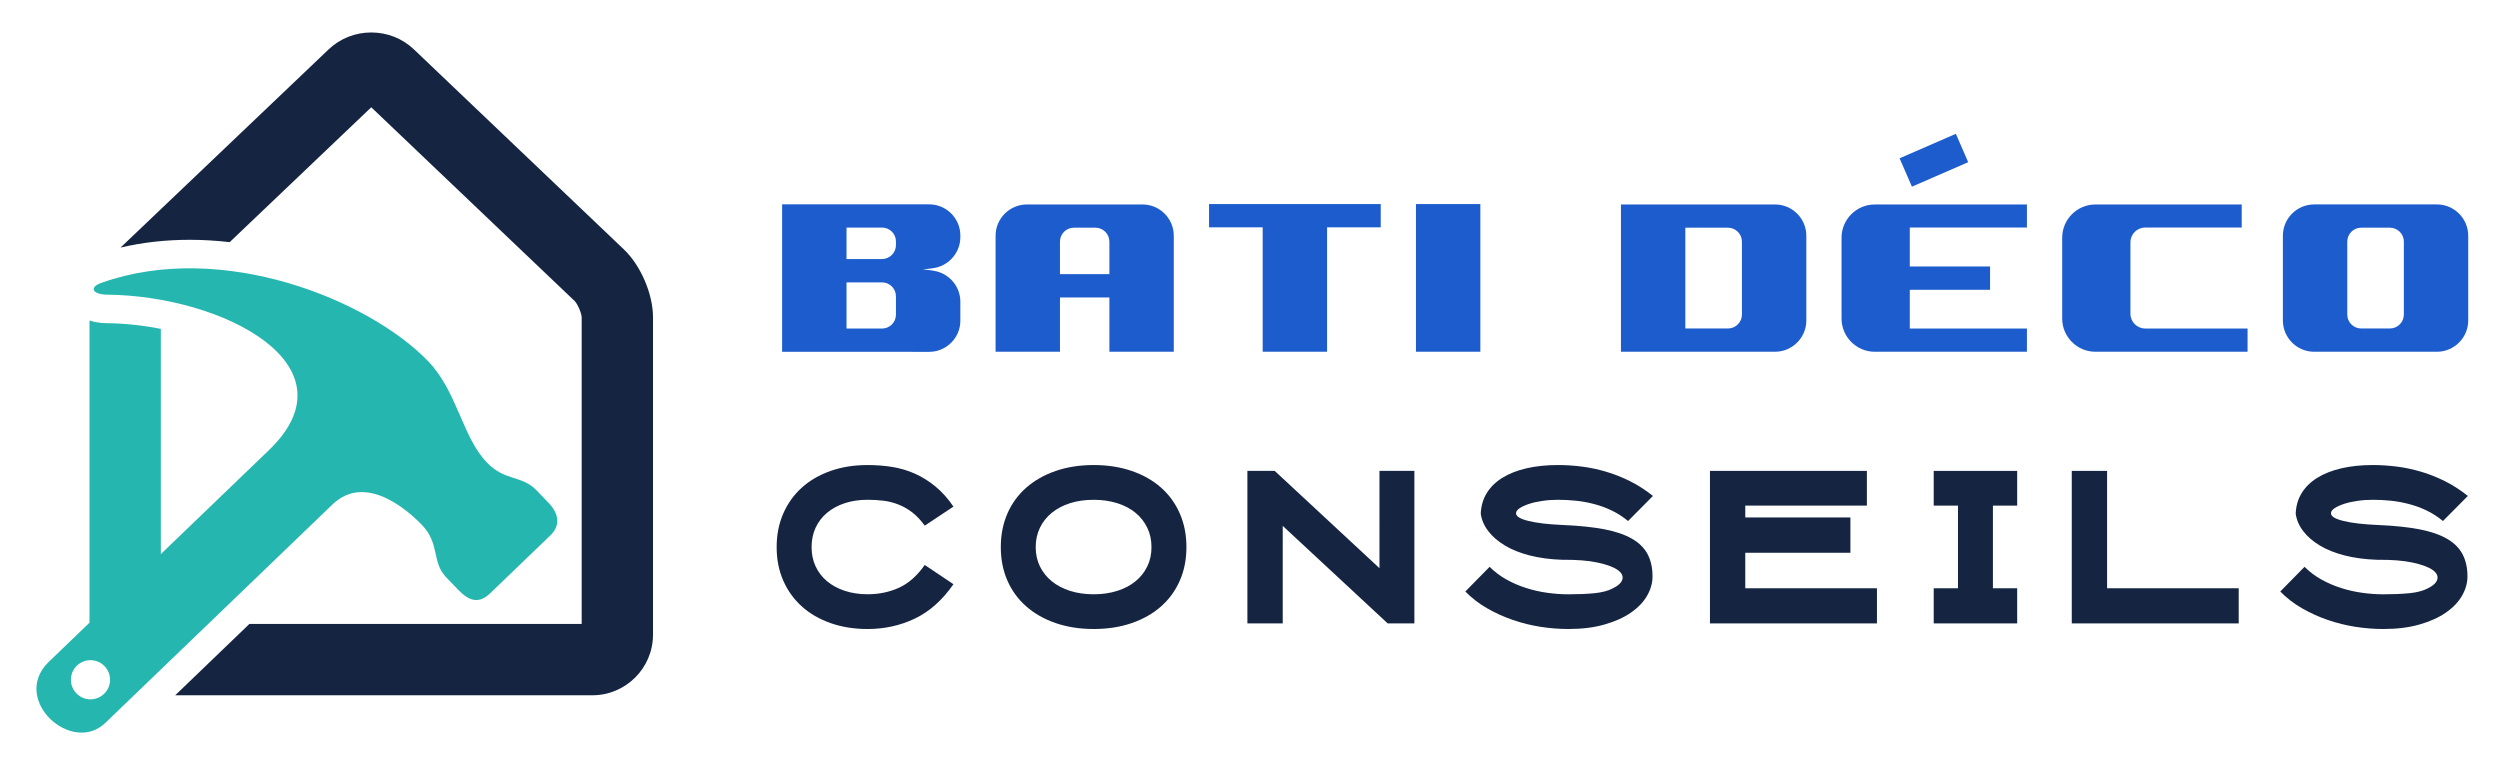 <?xml version="1.0" encoding="utf-8"?>
<!-- Generator: Adobe Illustrator 16.0.0, SVG Export Plug-In . SVG Version: 6.00 Build 0)  -->
<!DOCTYPE svg PUBLIC "-//W3C//DTD SVG 1.1//EN" "http://www.w3.org/Graphics/SVG/1.1/DTD/svg11.dtd">
<svg version="1.1" id="Calque_1" xmlns="http://www.w3.org/2000/svg" xmlns:xlink="http://www.w3.org/1999/xlink" x="0px" y="0px"
	 width="171px" height="52.292px" viewBox="0 -4.042 171 52.292" enable-background="new 0 -4.042 171 52.292" xml:space="preserve"
	>
<g>
	<path fill-rule="evenodd" clip-rule="evenodd" fill="#1D5CCD" d="M65.688,17.893c0-0.441,0-0.885,0-1.295
		c0-1.003-0.696-1.849-1.629-2.079c-0.28-0.07-0.617-0.102-0.926-0.132c0.299-0.04,0.625-0.061,0.896-0.125
		c0.947-0.22,1.659-1.073,1.659-2.087c0-0.037,0-0.074,0-0.109c0-1.174-0.957-2.13-2.131-2.13c-3.354,0-6.706,0-10.06,0v10.084
		c3.356,0,6.706,0.003,10.06,0.004C64.729,20.024,65.688,19.068,65.688,17.893L65.688,17.893z M57.902,18.43v-3.158
		c0.924,0,1.504,0,2.426,0c0.526,0,0.955,0.429,0.955,0.953v1.256c0,0.523-0.426,0.949-0.951,0.949H57.902L57.902,18.43z
		 M61.283,12.473v0.25c0,0.525-0.428,0.953-0.955,0.953c-0.922,0-1.502,0-2.426,0v-2.152h2.43
		C60.856,11.523,61.283,11.95,61.283,12.473z"/>
	<path fill-rule="evenodd" clip-rule="evenodd" fill="#1D5CCD" d="M143.324,20.018c2.945,0,7.465,0,10.41,0c0-2.167,0,0.577,0-1.59
		h-7.002c-0.555,0-1.01-0.454-1.01-1.01c0-1.96,0-2.928,0-4.886c0-0.557,0.451-1.01,1.01-1.01c2.785,0,3.58,0,6.602,0
		c0-1.035,0-0.543,0-1.578c-3.701,0-6.309,0-10.01,0c-1.248,0-2.27,1.019-2.27,2.27c0,2.658,0,2.876,0,5.534
		C141.055,18.999,142.076,20.018,143.324,20.018z"/>
	<path fill-rule="evenodd" clip-rule="evenodd" fill="#1D5CCD" d="M128.232,20.018c2.945,0,7.467,0,10.41,0c0-2.167,0,0.577,0-1.59
		c-2.67,0-5.342,0-8.012,0v-2.649h5.49v-1.596h-5.49v-2.661c2.67,0,5.342,0,8.012,0c0-1.035,0-0.543,0-1.578
		c-3.699,0-6.709,0-10.41,0c-1.248,0-2.27,1.019-2.27,2.27c0,2.658,0,2.876,0,5.534C125.963,18.999,126.984,20.018,128.232,20.018z"
		/>
	<path fill-rule="evenodd" clip-rule="evenodd" fill="#1D5CCD" d="M101.256,9.917h-4.404c0,3.945,0,6.155,0,10.1h4.404
		C101.256,16.072,101.256,13.861,101.256,9.917z"/>
	<path fill-rule="evenodd" clip-rule="evenodd" fill="#1D5CCD" d="M121.41,20.018c-3.461,0-7.076,0-10.537,0
		c0-3.937,0-6.138,0-10.075c3.461,0,7.076,0,10.537,0c1.18,0,2.143,0.961,2.143,2.142c0,2.509,0,3.282,0,5.792
		C123.553,19.055,122.59,20.018,121.41,20.018L121.41,20.018z M115.277,18.426h2.916c0.525,0,0.955-0.428,0.955-0.953
		c0-1.85,0-3.138,0-4.987c0-0.525-0.43-0.954-0.955-0.954h-2.916V18.426z"/>
	<path fill-rule="evenodd" clip-rule="evenodd" fill="#1D5CCD" d="M75.882,20.017v-3.712h-3.379v3.712h-4.405
		c0-2.508,0-5.423,0-7.932c0-1.18,0.962-2.142,2.143-2.142c3.03,0,4.875,0,7.906,0c1.178,0,2.14,0.961,2.14,2.142
		c0,2.644,0,5.288,0,7.932H75.882L75.882,20.017z M75.882,14.707v-2.221c0-0.525-0.428-0.954-0.953-0.954h-1.474
		c-0.524,0-0.953,0.428-0.953,0.954v2.221H75.882z"/>
	<path fill-rule="evenodd" clip-rule="evenodd" fill="#1D5CCD" d="M94.441,9.917H82.7v1.59h3.668v8.51h4.405c0-3.449,0-5.061,0-8.51
		h3.669V9.917z"/>
	<path fill-rule="evenodd" clip-rule="evenodd" fill="#1D5CCD" d="M166.686,20.018c-2.799,0-5.598,0-8.398,0
		c-1.18,0-2.139-0.962-2.139-2.143c0-2.508,0-3.282,0-5.791c0-1.18,0.959-2.143,2.139-2.143c2.801,0,5.6,0,8.398,0
		c1.178,0,2.141,0.963,2.141,2.143c0,2.509,0,3.282,0,5.791C168.826,19.055,167.863,20.018,166.686,20.018L166.686,20.018z
		 M163.469,18.426c0.525,0,0.955-0.428,0.955-0.954c0-1.849,0-3.137,0-4.986c0-0.525-0.43-0.954-0.955-0.954
		c-0.654,0-1.311,0-1.963,0c-0.527,0-0.953,0.428-0.953,0.954c0,1.85,0,3.138,0,4.986c0,0.526,0.426,0.954,0.953,0.954
		C162.158,18.426,162.814,18.426,163.469,18.426z"/>
	<g>
		<path fill="#142441" d="M59.341,38.982c-0.924,0-1.769-0.136-2.533-0.405c-0.763-0.27-1.419-0.648-1.963-1.139
			c-0.544-0.489-0.968-1.077-1.269-1.764c-0.303-0.686-0.453-1.45-0.453-2.292c0-0.843,0.15-1.608,0.453-2.3
			c0.301-0.69,0.725-1.281,1.269-1.771s1.2-0.869,1.963-1.139c0.764-0.27,1.608-0.405,2.533-0.405c0.586,0,1.147,0.043,1.688,0.13
			c0.54,0.088,1.059,0.239,1.552,0.461c0.494,0.22,0.962,0.513,1.406,0.878c0.444,0.366,0.853,0.823,1.229,1.373l-1.963,1.303
			c-0.264-0.365-0.544-0.662-0.837-0.893c-0.293-0.229-0.604-0.408-0.933-0.54c-0.33-0.133-0.673-0.224-1.03-0.269
			c-0.357-0.046-0.727-0.067-1.111-0.067c-0.567,0-1.086,0.076-1.558,0.231c-0.471,0.155-0.876,0.375-1.215,0.659
			c-0.337,0.284-0.598,0.625-0.783,1.022c-0.182,0.398-0.274,0.839-0.274,1.325c0,0.485,0.092,0.925,0.274,1.317
			c0.185,0.395,0.445,0.733,0.783,1.016c0.339,0.283,0.744,0.503,1.215,0.658c0.472,0.155,0.991,0.234,1.558,0.234
			c0.777,0,1.493-0.148,2.148-0.446c0.654-0.297,1.242-0.817,1.763-1.557l1.963,1.315c-0.76,1.091-1.637,1.872-2.634,2.348
			C61.582,38.745,60.501,38.982,59.341,38.982z"/>
		<path fill="#142441" d="M74.81,38.982c-0.953,0-1.818-0.136-2.602-0.405c-0.783-0.27-1.452-0.648-2.009-1.139
			c-0.56-0.489-0.99-1.077-1.291-1.764c-0.302-0.686-0.453-1.45-0.453-2.292c0-0.843,0.151-1.608,0.453-2.3
			c0.301-0.69,0.731-1.281,1.291-1.771c0.557-0.489,1.227-0.869,2.009-1.139c0.783-0.27,1.649-0.405,2.602-0.405
			c0.951,0,1.819,0.136,2.602,0.405c0.781,0.27,1.45,0.649,2.003,1.139c0.554,0.489,0.982,1.08,1.283,1.771
			c0.303,0.691,0.454,1.457,0.454,2.3c0,0.842-0.151,1.606-0.454,2.292c-0.301,0.687-0.729,1.274-1.283,1.764
			c-0.553,0.49-1.223,0.869-2.003,1.139C76.628,38.847,75.761,38.982,74.81,38.982z M74.81,30.145c-0.596,0-1.134,0.076-1.62,0.231
			c-0.486,0.155-0.901,0.375-1.25,0.659c-0.347,0.284-0.617,0.625-0.81,1.022c-0.191,0.398-0.288,0.839-0.288,1.325
			c0,0.485,0.097,0.925,0.288,1.317c0.193,0.395,0.463,0.733,0.81,1.016c0.349,0.283,0.763,0.503,1.25,0.658
			c0.486,0.155,1.024,0.234,1.62,0.234c0.585,0,1.123-0.079,1.612-0.234c0.49-0.155,0.907-0.375,1.25-0.658
			c0.344-0.282,0.612-0.621,0.803-1.016c0.193-0.393,0.287-0.832,0.287-1.317c0-0.486-0.094-0.927-0.287-1.325
			c-0.191-0.397-0.459-0.738-0.803-1.022c-0.343-0.284-0.759-0.504-1.25-0.659C75.932,30.221,75.395,30.145,74.81,30.145z"/>
		<path fill="#142441" d="M94.355,28.167h2.389v10.432h-1.826l-7.179-6.671v6.671h-2.417V28.167h1.867l7.167,6.656V28.167z"/>
		<path fill="#142441" d="M107.271,38.982c-0.623,0-1.258-0.05-1.902-0.15c-0.645-0.102-1.273-0.257-1.887-0.468
			c-0.613-0.209-1.197-0.477-1.758-0.796c-0.557-0.319-1.057-0.703-1.494-1.151l1.66-1.688c0.338,0.337,0.719,0.627,1.146,0.864
			c0.424,0.239,0.873,0.432,1.346,0.583c0.471,0.15,0.953,0.261,1.445,0.329c0.496,0.069,0.975,0.104,1.443,0.104
			c0.686,0,1.283-0.025,1.789-0.075c0.508-0.05,0.924-0.159,1.242-0.323c0.395-0.192,0.619-0.405,0.674-0.639
			c0.055-0.232-0.063-0.448-0.35-0.645c-0.289-0.196-0.746-0.362-1.373-0.495c-0.627-0.132-1.426-0.194-2.395-0.184
			c-0.824-0.028-1.564-0.127-2.225-0.296c-0.658-0.17-1.225-0.396-1.693-0.679c-0.473-0.283-0.85-0.608-1.133-0.977
			c-0.285-0.364-0.457-0.762-0.523-1.192c0.02-0.531,0.156-1.005,0.412-1.421c0.258-0.416,0.615-0.768,1.078-1.05
			c0.461-0.283,1.014-0.499,1.654-0.646c0.639-0.146,1.355-0.22,2.141-0.22c0.521,0,1.061,0.034,1.613,0.104
			c0.555,0.067,1.109,0.186,1.666,0.35c0.559,0.164,1.109,0.382,1.648,0.651c0.541,0.27,1.063,0.607,1.566,1.009l-1.701,1.716
			c-0.367-0.302-0.75-0.547-1.148-0.734c-0.396-0.187-0.803-0.333-1.215-0.438c-0.41-0.105-0.822-0.179-1.229-0.22
			c-0.408-0.041-0.809-0.061-1.201-0.061c-0.365,0-0.721,0.024-1.063,0.075c-0.344,0.05-0.648,0.117-0.914,0.205
			c-0.266,0.087-0.48,0.186-0.645,0.294c-0.164,0.111-0.248,0.226-0.248,0.343c-0.01,0.213,0.271,0.388,0.838,0.528
			c0.566,0.144,1.373,0.238,2.416,0.282c1.098,0.047,2.033,0.145,2.807,0.295c0.773,0.151,1.402,0.369,1.889,0.653
			c0.482,0.282,0.836,0.637,1.057,1.062c0.219,0.427,0.328,0.929,0.328,1.505c0,0.448-0.123,0.888-0.369,1.317
			c-0.248,0.431-0.613,0.814-1.1,1.153c-0.484,0.338-1.086,0.61-1.805,0.816C109.043,38.881,108.213,38.982,107.271,38.982z"/>
		<path fill="#142441" d="M126.568,33.767h-7.191v2.429h9.006v2.403h-11.422V28.167h10.734v2.374h-8.318v0.811h7.191V33.767z"/>
		<path fill="#142441" d="M137.975,38.599h-5.709v-2.403h1.66v-5.654h-1.66v-2.374h5.709v2.374h-1.66v5.654h1.66V38.599z"/>
		<path fill="#142441" d="M153.127,38.599h-11.418V28.167h2.416v8.028h9.002V38.599z"/>
		<path fill="#142441" d="M163.012,38.982c-0.623,0-1.258-0.05-1.902-0.15c-0.645-0.102-1.275-0.257-1.889-0.468
			c-0.611-0.209-1.197-0.477-1.756-0.796c-0.557-0.319-1.055-0.703-1.494-1.151l1.66-1.688c0.338,0.337,0.719,0.627,1.145,0.864
			c0.428,0.239,0.875,0.432,1.348,0.583c0.471,0.15,0.953,0.261,1.447,0.329c0.494,0.069,0.975,0.104,1.441,0.104
			c0.686,0,1.281-0.025,1.789-0.075c0.51-0.05,0.922-0.159,1.244-0.323c0.393-0.192,0.617-0.405,0.672-0.639
			c0.055-0.232-0.063-0.448-0.35-0.645c-0.289-0.196-0.746-0.362-1.373-0.495c-0.627-0.132-1.426-0.194-2.395-0.184
			c-0.824-0.028-1.564-0.127-2.225-0.296c-0.66-0.17-1.223-0.396-1.695-0.679c-0.471-0.283-0.848-0.608-1.131-0.977
			c-0.285-0.364-0.457-0.762-0.521-1.192c0.018-0.531,0.154-1.005,0.41-1.421c0.258-0.416,0.615-0.768,1.078-1.05
			c0.461-0.283,1.014-0.499,1.652-0.646c0.643-0.146,1.355-0.22,2.145-0.22c0.52,0,1.057,0.034,1.611,0.104
			c0.553,0.067,1.109,0.186,1.668,0.35s1.105,0.382,1.646,0.651c0.539,0.27,1.061,0.607,1.564,1.009l-1.703,1.716
			c-0.363-0.302-0.746-0.547-1.145-0.734c-0.398-0.187-0.803-0.333-1.217-0.438c-0.41-0.105-0.82-0.179-1.227-0.22
			c-0.408-0.041-0.807-0.061-1.199-0.061c-0.367,0-0.723,0.024-1.066,0.075c-0.344,0.05-0.646,0.117-0.912,0.205
			c-0.266,0.087-0.48,0.186-0.646,0.294c-0.164,0.111-0.246,0.226-0.246,0.343c-0.008,0.213,0.27,0.388,0.838,0.528
			c0.566,0.144,1.373,0.238,2.416,0.282c1.098,0.047,2.033,0.145,2.807,0.295c0.771,0.151,1.404,0.369,1.887,0.653
			c0.484,0.282,0.838,0.637,1.057,1.062c0.221,0.427,0.33,0.929,0.33,1.505c0,0.448-0.123,0.888-0.371,1.317
			c-0.246,0.431-0.611,0.814-1.098,1.153c-0.484,0.338-1.086,0.61-1.805,0.816C164.783,38.881,163.953,38.982,163.012,38.982z"/>
	</g>
	
		<rect x="130.206" y="5.914" transform="matrix(-0.917 0.399 -0.399 -0.917 256.383 -39.478)" fill-rule="evenodd" clip-rule="evenodd" fill="#1D5CCD" width="4.197" height="2.116"/>
</g>
<path fill="#142441" d="M42.672,13.016L28.313-0.662c-0.784-0.747-1.821-1.159-2.918-1.159c-1.098,0-2.134,0.412-2.919,1.159
	L8.246,12.891c1.504-0.353,3.089-0.531,4.734-0.531c0.898,0,1.811,0.055,2.73,0.16l9.684-9.224l13.913,13.252
	c0.199,0.193,0.477,0.842,0.48,1.12v20.967H17.06l-5.074,4.879h28.533c2.287,0,4.147-1.861,4.147-4.148V17.667
	C44.666,16.072,43.828,14.116,42.672,13.016z"/>
<path fill="#24B6AF" d="M37.523,30.355c-0.07-0.072-0.741-0.773-0.806-0.841c-1.042-1.083-2.16-0.614-3.42-1.925
	c-1.682-1.748-2.014-4.846-4.015-6.926c-4-4.159-14.064-8.306-22.349-5.357c-0.895,0.319-0.565,0.797,0.379,0.806
	c7.934,0.075,17.124,4.828,11.088,10.631L11,33.86V18.453c-1.223-0.242-2.486-0.377-3.707-0.389
	c-0.45-0.004-0.838-0.072-1.172-0.184v20.671l-2.824,2.716c-2.577,2.577,1.658,6.386,3.943,4.102c0,0,1.131-1.089,4.926-4.738
	c0.229-0.221,0.461-0.443,0.695-0.668c0.029-0.027,0.058-0.055,0.087-0.084c0.426-0.409,0.859-0.826,1.295-1.244
	c3.051-2.935,6.252-6.013,8.496-8.171c2.236-2.151,5.117,0.354,6.118,1.396c1.26,1.311,0.635,2.518,1.677,3.601
	c0.115,0.12,0.685,0.712,0.813,0.846c0.755,0.784,1.421,0.961,2.178,0.233l4.125-3.967C38.297,31.95,38.291,31.154,37.523,30.355z
	 M6.188,43.793c-0.74,0-1.339-0.6-1.339-1.338c0-0.741,0.6-1.341,1.339-1.341s1.34,0.6,1.34,1.341
	C7.528,43.193,6.928,43.793,6.188,43.793z"/>
</svg>
